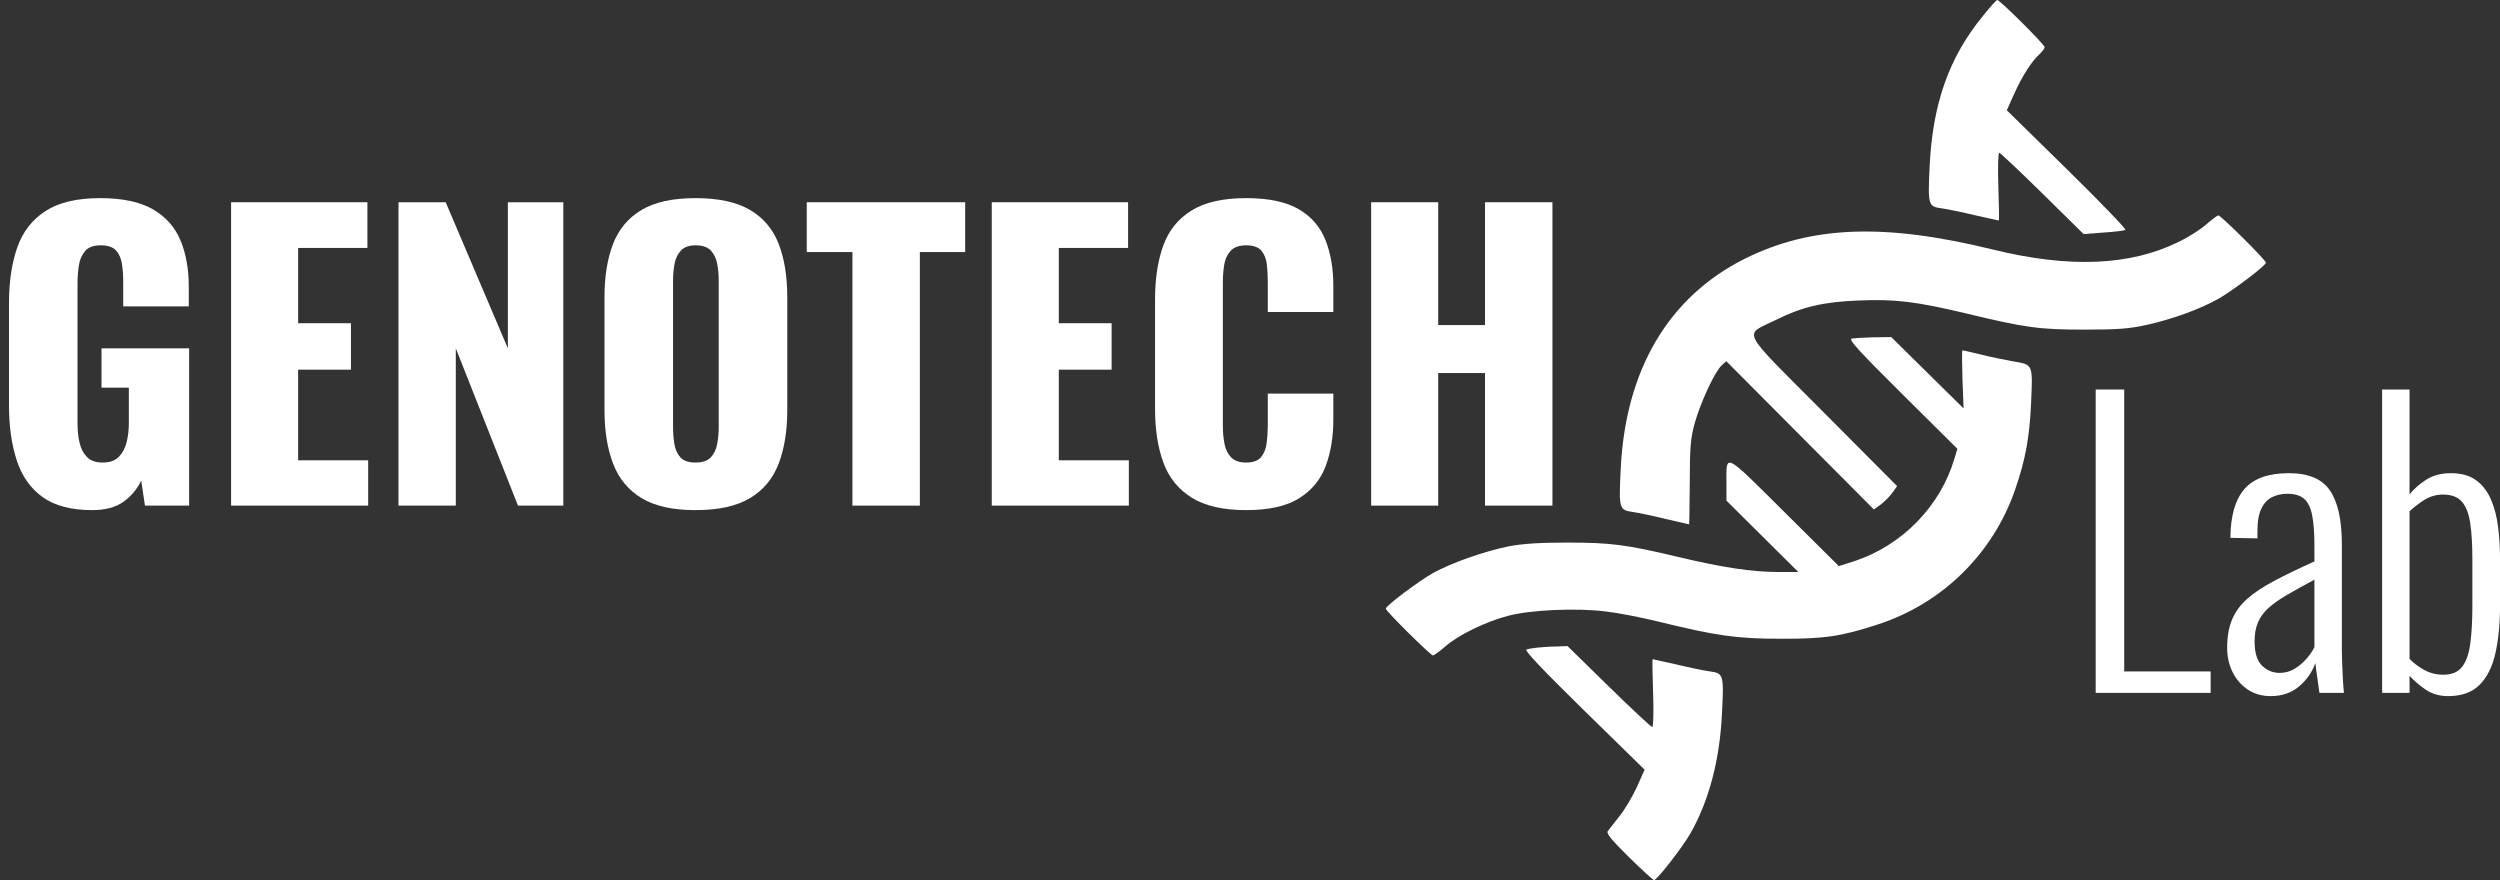 <?xml version="1.0" encoding="UTF-8"?>
<svg width="267px" height="94px" viewBox="0 0 267 94" version="1.1" xmlns="http://www.w3.org/2000/svg" xmlns:xlink="http://www.w3.org/1999/xlink">
    <rect x="0" y="0" width="267" height="94" fill="#333333" stroke="none"/>
    <title>Logotype</title>
    <g id="Page-1" stroke="none" stroke-width="1" fill="none" fill-rule="evenodd">
        <g id="Artboard" transform="translate(-75, -27)" fill-rule="nonzero">
            <g id="Logotype" transform="translate(75.96, 27)">
                <g id="Group" transform="translate(194.04, 47) scale(-1, 1) rotate(-180) translate(-194.04, -47) translate(147.04, 0)" fill="#ffffff">
                    <path d="M63.737,92.25 C60.124,87.819 58.389,82.875 58.08,76.136 C57.89,72.102 57.938,71.938 59.364,71.752 C60.006,71.658 61.598,71.332 62.952,71.006 C64.308,70.703 65.447,70.446 65.472,70.446 C65.519,70.446 65.495,72.078 65.424,74.061 C65.353,76.113 65.4,77.675 65.519,77.675 C65.639,77.675 67.706,75.716 70.13,73.338 L74.528,69 L76.644,69.164 C77.808,69.233 78.878,69.373 78.996,69.444 C79.116,69.513 76.311,72.429 72.769,75.903 L66.328,82.223 L67.112,83.972 C67.945,85.838 69.014,87.517 69.869,88.263 C70.13,88.52 70.368,88.823 70.368,88.963 C70.368,89.243 65.591,94 65.306,94 C65.211,93.999 64.499,93.206 63.737,92.25 Z" id="Path"></path>
                    <path d="M87.619,70.026 C87.028,69.504 85.705,68.649 84.641,68.151 C79.49,65.61 72.991,65.35 64.863,67.344 C53.261,70.193 45.439,69.908 38.303,66.347 C30.173,62.263 25.59,54.452 25.093,43.912 C24.881,39.686 24.928,39.52 26.346,39.329 C26.984,39.235 28.567,38.902 29.914,38.57 C31.261,38.261 32.371,38 32.396,38 C32.42,38 32.443,39.994 32.467,42.463 C32.467,46.262 32.561,47.188 32.987,48.778 C33.601,50.987 35.137,54.311 35.87,54.974 L36.366,55.426 L44.235,47.521 L52.127,39.591 L52.86,40.113 C53.238,40.398 53.806,40.968 54.089,41.348 L54.609,42.084 L46.716,50.014 C37.667,59.106 38.185,58.11 41.635,59.818 C44.424,61.219 46.74,61.765 50.52,61.908 C54.396,62.073 56.664,61.788 61.863,60.554 C68.362,58.987 69.78,58.797 74.623,58.797 C78.191,58.797 79.421,58.892 81.24,59.296 C84.028,59.913 86.958,60.981 88.943,62.098 C90.479,62.977 94,65.635 94,65.944 C94,66.229 89.179,71 88.92,71 C88.8,70.976 88.209,70.549 87.619,70.026 Z" id="Path"></path>
                    <path d="M49.756,57.835 C49.402,57.742 50.559,56.475 55.167,51.903 L61.05,46.064 L60.743,45.056 C59.254,39.944 55.12,35.723 50.016,34.059 L48.386,33.543 L42.551,39.335 C35.982,45.854 36.384,45.642 36.384,42.29 L36.384,40.531 L40.211,36.732 L44.062,32.91 L41.935,32.91 C39.1,32.91 35.887,33.402 31.185,34.529 C25.657,35.842 24.027,36.052 19.372,36.052 C16.371,36.052 14.671,35.936 13.135,35.653 C10.512,35.114 7.087,33.918 5.078,32.816 C3.52,31.949 3.46971192e-14,29.299 3.46971192e-14,28.994 C3.46971192e-14,28.737 4.796,24 5.032,24 C5.15,24 5.741,24.422 6.332,24.938 C7.726,26.18 10.726,27.634 13.113,28.244 C15.57,28.877 20.413,29.088 23.531,28.69 C24.807,28.549 27.311,28.056 29.13,27.611 C35.344,26.086 37.518,25.782 42.172,25.782 C46.85,25.759 48.692,26.04 52.614,27.33 C59.489,29.581 64.9,34.927 67.238,41.774 C68.325,44.939 68.75,47.284 68.916,50.872 C69.105,55.116 69.152,55.046 67.049,55.397 C66.104,55.561 64.521,55.89 63.505,56.147 C62.513,56.382 61.663,56.592 61.592,56.592 C61.522,56.592 61.545,55.185 61.592,53.497 L61.711,50.379 L57.836,54.2 L53.986,58 L52.095,57.976 C51.055,57.953 49.992,57.883 49.756,57.835 Z" id="Path"></path>
                    <path d="M16.188,24.835 C15.735,24.788 15.185,24.695 15.018,24.625 C14.78,24.555 16.856,22.358 21.153,18.153 L27.646,11.798 L26.834,9.976 C26.381,8.972 25.545,7.57 24.972,6.845 C24.399,6.144 23.851,5.397 23.708,5.233 C23.54,4.976 24.09,4.322 25.976,2.453 C27.36,1.098 28.554,0 28.649,0 C28.959,0 31.657,3.458 32.54,5 C34.521,8.481 35.668,12.827 35.905,17.779 C36.121,21.938 36.072,22.102 34.64,22.289 C33.996,22.382 32.396,22.709 31.036,23.037 C29.674,23.341 28.529,23.597 28.505,23.597 C28.457,23.597 28.481,21.962 28.553,19.975 C28.625,17.919 28.577,16.355 28.457,16.355 C28.338,16.355 26.261,18.293 23.826,20.677 L19.411,25 L18.217,24.953 C17.572,24.952 16.641,24.882 16.188,24.835 Z" id="Path"></path>
                </g>
                <g id="GENOTECH" transform="translate(0, 21.16)" fill="#ffffff">
                    <path d="M8.88,33.32 C6.64,33.32 4.873,32.853 3.58,31.92 C2.287,30.987 1.367,29.673 0.82,27.98 C0.273,26.287 0,24.333 0,22.12 L0,11.24 C0,8.947 0.293,6.96 0.88,5.28 C1.467,3.6 2.473,2.3 3.9,1.38 C5.327,0.46 7.267,0 9.72,0 C12.12,0 14.007,0.4 15.38,1.2 C16.753,2 17.733,3.107 18.32,4.52 C18.907,5.933 19.2,7.587 19.2,9.48 L19.2,11.56 L12.2,11.56 L12.2,8.92 C12.2,8.227 12.153,7.587 12.06,7 C11.967,6.413 11.753,5.94 11.42,5.58 C11.087,5.22 10.547,5.04 9.8,5.04 C9.027,5.04 8.467,5.247 8.12,5.66 C7.773,6.073 7.553,6.587 7.46,7.2 C7.367,7.813 7.32,8.453 7.32,9.12 L7.32,24.12 C7.32,24.84 7.393,25.513 7.54,26.14 C7.687,26.767 7.953,27.273 8.34,27.66 C8.727,28.047 9.28,28.24 10,28.24 C10.747,28.24 11.32,28.04 11.72,27.64 C12.12,27.24 12.4,26.72 12.56,26.08 C12.72,25.44 12.8,24.76 12.8,24.04 L12.8,20.24 L9.88,20.24 L9.88,16.04 L19.24,16.04 L19.24,32.84 L14.52,32.84 L14.12,30.16 C13.693,31.067 13.067,31.82 12.24,32.42 C11.413,33.02 10.293,33.32 8.88,33.32 Z" id="Path"></path>
                    <polygon id="Path" points="23.72 32.84 23.72 0.44 38.28 0.44 38.28 5.32 30.88 5.32 30.88 13.36 36.52 13.36 36.52 18.32 30.88 18.32 30.88 28 38.36 28 38.36 32.84"></polygon>
                    <polygon id="Path" points="41.6 32.84 41.6 0.44 46.64 0.44 53.28 16.04 53.28 0.44 59.2 0.44 59.2 32.84 54.36 32.84 47.72 16.04 47.72 32.84"></polygon>
                    <path d="M73.32,33.32 C70.893,33.32 68.973,32.893 67.56,32.04 C66.147,31.187 65.133,29.96 64.52,28.36 C63.907,26.76 63.6,24.853 63.6,22.64 L63.6,10.6 C63.6,8.36 63.907,6.453 64.52,4.88 C65.133,3.307 66.147,2.1 67.56,1.26 C68.973,0.42 70.893,0 73.32,0 C75.773,0 77.713,0.42 79.14,1.26 C80.567,2.1 81.587,3.307 82.2,4.88 C82.813,6.453 83.12,8.36 83.12,10.6 L83.12,22.64 C83.12,24.853 82.813,26.76 82.2,28.36 C81.587,29.96 80.567,31.187 79.14,32.04 C77.713,32.893 75.773,33.32 73.32,33.32 Z M73.32,28.24 C74.067,28.24 74.613,28.053 74.96,27.68 C75.307,27.307 75.533,26.827 75.64,26.24 C75.747,25.653 75.8,25.053 75.8,24.44 L75.8,8.84 C75.8,8.2 75.747,7.593 75.64,7.02 C75.533,6.447 75.307,5.973 74.96,5.6 C74.613,5.227 74.067,5.04 73.32,5.04 C72.627,5.04 72.107,5.227 71.76,5.6 C71.413,5.973 71.187,6.447 71.08,7.02 C70.973,7.593 70.92,8.2 70.92,8.84 L70.92,24.44 C70.92,25.053 70.967,25.653 71.06,26.24 C71.153,26.827 71.367,27.307 71.7,27.68 C72.033,28.053 72.573,28.24 73.32,28.24 Z" id="Shape"></path>
                    <polygon id="Path" points="90.08 32.84 90.08 5.76 85.2 5.76 85.2 0.44 102.12 0.44 102.12 5.76 97.28 5.76 97.28 32.84"></polygon>
                    <polygon id="Path" points="104.96 32.84 104.96 0.44 119.52 0.44 119.52 5.32 112.12 5.32 112.12 13.36 117.76 13.36 117.76 18.32 112.12 18.32 112.12 28 119.6 28 119.6 32.84"></polygon>
                    <path d="M132.12,33.32 C129.667,33.32 127.727,32.873 126.3,31.98 C124.873,31.087 123.867,29.833 123.28,28.22 C122.693,26.607 122.4,24.707 122.4,22.52 L122.4,10.84 C122.4,8.6 122.693,6.673 123.28,5.06 C123.867,3.447 124.873,2.2 126.3,1.32 C127.727,0.44 129.667,0 132.12,0 C134.52,0 136.393,0.393 137.74,1.18 C139.087,1.967 140.04,3.067 140.6,4.48 C141.16,5.893 141.44,7.52 141.44,9.36 L141.44,12.16 L134.44,12.16 L134.44,8.92 C134.44,8.28 134.407,7.667 134.34,7.08 C134.273,6.493 134.08,6.007 133.76,5.62 C133.44,5.233 132.893,5.04 132.12,5.04 C131.373,5.04 130.82,5.24 130.46,5.64 C130.1,6.04 129.873,6.54 129.78,7.14 C129.687,7.74 129.64,8.373 129.64,9.04 L129.64,24.28 C129.64,25 129.7,25.66 129.82,26.26 C129.94,26.86 130.18,27.34 130.54,27.7 C130.9,28.06 131.427,28.24 132.12,28.24 C132.867,28.24 133.4,28.047 133.72,27.66 C134.04,27.273 134.24,26.773 134.32,26.16 C134.4,25.547 134.44,24.92 134.44,24.28 L134.44,20.88 L141.44,20.88 L141.44,23.68 C141.44,25.52 141.167,27.167 140.62,28.62 C140.073,30.073 139.127,31.22 137.78,32.06 C136.433,32.9 134.547,33.32 132.12,33.32 Z" id="Path"></path>
                    <polygon id="Path" points="145.48 32.84 145.48 0.44 152.64 0.44 152.64 13.56 157.64 13.56 157.64 0.44 164.84 0.44 164.84 32.84 157.64 32.84 157.64 18.68 152.64 18.68 152.64 32.84"></polygon>
                </g>
                <g id="Lab" transform="translate(222.86, 41.6)" fill="#fff">
                    <polygon id="Path" points="0 32.4 0 0 3.045 0 3.045 30.11 12.275 30.11 12.275 32.4"></polygon>
                    <path d="M18.68,32.745 C17.757,32.745 16.948,32.514 16.255,32.053 C15.562,31.591 15.019,30.97 14.627,30.19 C14.236,29.41 14.04,28.542 14.04,27.585 C14.04,26.428 14.209,25.436 14.547,24.608 C14.886,23.779 15.421,23.038 16.152,22.383 C16.884,21.727 17.845,21.084 19.035,20.453 C20.225,19.821 21.667,19.123 23.36,18.36 L23.36,16.72 C23.36,15.32 23.277,14.213 23.113,13.4 C22.948,12.587 22.657,12.006 22.24,11.658 C21.823,11.309 21.24,11.135 20.49,11.135 C19.887,11.135 19.343,11.252 18.858,11.485 C18.372,11.718 17.988,12.123 17.703,12.7 C17.418,13.277 17.275,14.073 17.275,15.09 L17.275,15.9 L14.385,15.84 C14.405,13.497 14.904,11.76 15.883,10.63 C16.861,9.5 18.448,8.935 20.645,8.935 C22.722,8.935 24.182,9.553 25.025,10.79 C25.868,12.027 26.29,13.948 26.29,16.555 L26.29,27.79 C26.29,28.193 26.302,28.707 26.325,29.332 C26.348,29.957 26.377,30.552 26.41,31.117 C26.443,31.683 26.478,32.11 26.515,32.4 L23.895,32.4 C23.832,31.89 23.753,31.321 23.657,30.692 C23.562,30.064 23.497,29.567 23.46,29.2 C23.143,30.14 22.576,30.966 21.758,31.677 C20.939,32.389 19.913,32.745 18.68,32.745 Z M19.635,30.265 C20.212,30.265 20.737,30.124 21.21,29.843 C21.683,29.561 22.108,29.208 22.485,28.785 C22.862,28.362 23.153,27.94 23.36,27.52 L23.36,20.31 C22.227,20.917 21.254,21.457 20.442,21.93 C19.631,22.403 18.972,22.867 18.465,23.323 C17.958,23.777 17.582,24.29 17.337,24.86 C17.093,25.43 16.97,26.107 16.97,26.89 C16.97,28.107 17.235,28.973 17.765,29.49 C18.295,30.007 18.918,30.265 19.635,30.265 Z" id="Shape"></path>
                    <path d="M37.64,32.745 C36.713,32.745 35.907,32.509 35.22,32.038 C34.533,31.566 33.967,31.077 33.52,30.57 L33.52,32.4 L30.59,32.4 L30.59,0 L33.52,0 L33.52,11.195 C33.977,10.625 34.567,10.106 35.29,9.637 C36.013,9.169 36.893,8.935 37.93,8.935 C39.047,8.935 39.95,9.19 40.64,9.7 C41.33,10.21 41.861,10.905 42.233,11.785 C42.604,12.665 42.856,13.654 42.987,14.752 C43.119,15.851 43.185,16.98 43.185,18.14 L43.185,23.015 C43.185,24.975 43.021,26.686 42.693,28.148 C42.364,29.609 41.799,30.741 40.998,31.543 C40.196,32.344 39.077,32.745 37.64,32.745 Z M37.135,30.46 C38.032,30.46 38.698,30.178 39.135,29.615 C39.572,29.052 39.863,28.216 40.01,27.108 C40.157,25.999 40.23,24.652 40.23,23.065 L40.23,18.14 C40.23,16.63 40.156,15.36 40.008,14.33 C39.859,13.3 39.566,12.524 39.127,12.002 C38.689,11.481 38.013,11.22 37.1,11.22 C36.357,11.22 35.676,11.419 35.057,11.818 C34.439,12.216 33.927,12.612 33.52,13.005 L33.52,28.77 C33.943,29.213 34.465,29.606 35.085,29.948 C35.705,30.289 36.388,30.46 37.135,30.46 Z" id="Shape"></path>
                </g>
            </g>
        </g>
    </g>
</svg>
